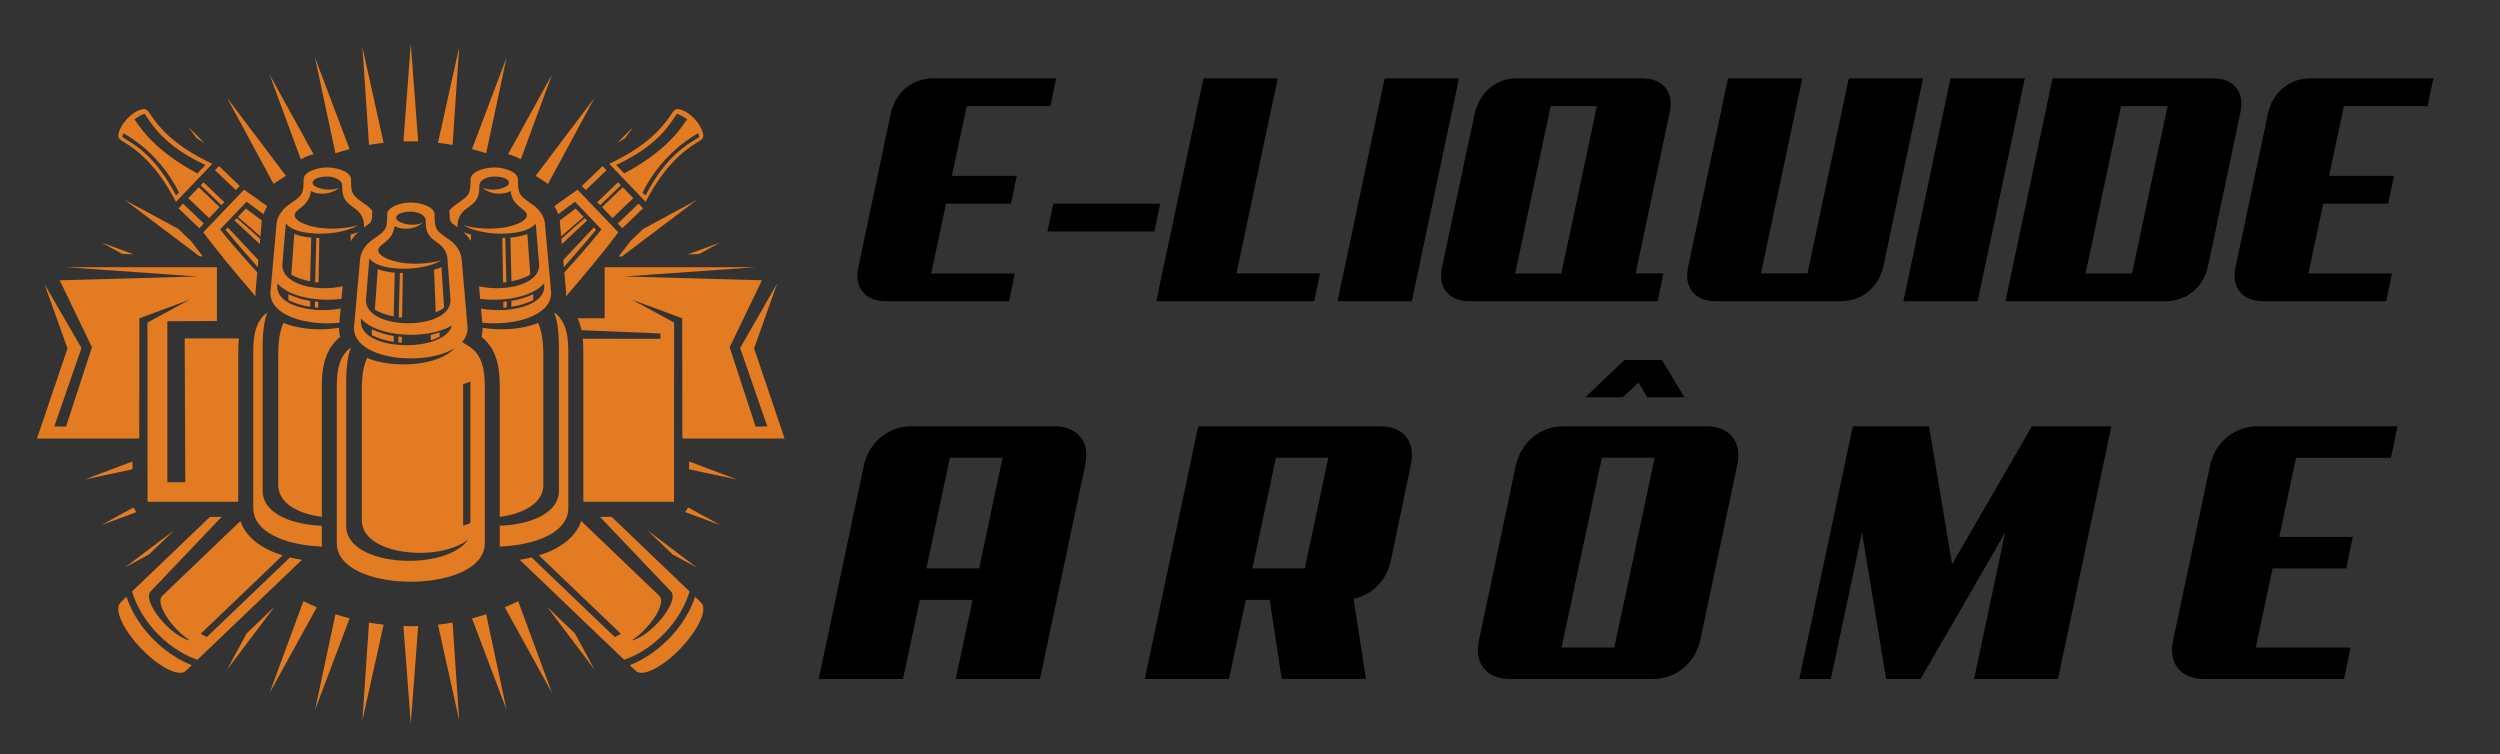 <?xml version="1.0" encoding="utf-8"?>
<!-- Generator: Adobe Illustrator 16.0.0, SVG Export Plug-In . SVG Version: 6.00 Build 0)  -->
<!DOCTYPE svg PUBLIC "-//W3C//DTD SVG 1.1//EN" "http://www.w3.org/Graphics/SVG/1.1/DTD/svg11.dtd">
<svg version="1.1" id="Calque_1" xmlns="http://www.w3.org/2000/svg" xmlns:xlink="http://www.w3.org/1999/xlink" x="0px" y="0px"
	 width="248.667px" height="75px" viewBox="0 0 248.667 75" enable-background="new 0 0 248.667 75" xml:space="preserve">
<rect x="0" y="0" width="248.667" height="75" fill="#333333" stroke="none"/>
<g>
	<path fill-rule="evenodd" clip-rule="evenodd" fill="#E27B22" d="M40.861,4.351l0.733,9.717c-0.244-0.007-0.488-0.012-0.734-0.012
		c-0.246,0-0.49,0.005-0.733,0.012L40.861,4.351L40.861,4.351z M43.564,14.208l2.109-9.513l-0.656,9.719
		C44.537,14.33,44.052,14.262,43.564,14.208L43.564,14.208z M46.948,14.832l3.44-9.111l-2.027,9.504
		c-0.017,0.002-0.033,0.006-0.048,0.007C47.865,15.086,47.409,14.951,46.948,14.832L46.948,14.832z M50.538,15.338l4.372-7.931
		l-3.111,8.444c-0.225-0.139-0.477-0.258-0.75-0.357C50.879,15.434,50.71,15.382,50.538,15.338L50.538,15.338z M53.275,17.495
		c0.419,0.253,0.83,0.519,1.233,0.795l4.636-8.571L53.275,17.495L53.275,17.495z M61.398,14.209l1.609-1.598l-0.847,1.143
		C61.908,13.913,61.654,14.064,61.398,14.209L61.398,14.209z M63.981,22.77l5.33-2.883l-7.454,5.625l-0.328,0.01
		c0.425-0.539,0.817-1.047,1.171-1.521c0.004-0.006,0.009-0.014,0.013-0.02L63.981,22.77L63.981,22.77z M68.417,25.303l1.129-0.036
		l2.077-1.146L68.417,25.303L68.417,25.303z M68.541,45.898l4.77,1.799l-4.769-1.017L68.541,45.898L68.541,45.898z M68.438,50.464
		l3.186,1.757l-3.483-1.286C68.267,50.799,68.369,50.639,68.438,50.464L68.438,50.464z M64.368,52.724l4.943,3.73l-2.41-1.304
		C66.057,54.343,65.213,53.533,64.368,52.724L64.368,52.724z M57.191,63.009l1.954,3.612l-4.736-6.275L57.191,63.009L57.191,63.009z
		 M51.542,59.793c-0.438,0.216-0.882,0.421-1.334,0.611l4.702,8.528L51.542,59.793L51.542,59.793z M48.356,61.095l2.033,9.524
		l-3.44-9.111C47.424,61.384,47.894,61.246,48.356,61.095L48.356,61.095z M45.017,61.927l0.656,9.72l-2.109-9.514
		C44.052,62.077,44.537,62.01,45.017,61.927L45.017,61.927z M41.594,62.272l-0.733,9.718l-0.734-9.718
		c0.243,0.007,0.488,0.012,0.733,0.012C41.106,62.284,41.35,62.28,41.594,62.272L41.594,62.272z M38.157,62.133l-2.109,9.514
		l0.656-9.72C37.184,62.01,37.668,62.077,38.157,62.133L38.157,62.133z M34.773,61.508l-3.44,9.111l2.033-9.524
		C33.828,61.246,34.297,61.385,34.773,61.508L34.773,61.508z M31.513,60.404c-0.452-0.19-0.896-0.396-1.333-0.611l-3.367,9.14
		L31.513,60.404L31.513,60.404z M27.313,60.346l-4.737,6.275l1.953-3.612L27.313,60.346L27.313,60.346z M14.818,55.15l-2.409,1.304
		l4.943-3.73C16.508,53.533,15.664,54.343,14.818,55.15L14.818,55.15z M13.583,50.935l-3.485,1.286l3.186-1.757
		C13.353,50.639,13.455,50.799,13.583,50.935L13.583,50.935z M13.18,46.681l-4.77,1.017l4.77-1.799V46.681L13.18,46.681z
		 M12.159,25.258l-2.062-1.137l3.175,1.17L12.159,25.258L12.159,25.258z M19.833,25.489l0.34,0.01
		c-0.418-0.53-0.806-1.032-1.154-1.499c-0.003-0.006-0.01-0.013-0.014-0.02L17.74,22.77l-5.33-2.883L19.833,25.489L19.833,25.489z
		 M19.562,13.754l-0.849-1.143l1.611,1.598C20.066,14.064,19.812,13.913,19.562,13.754L19.562,13.754z M27.212,18.29l-4.636-8.571
		l5.87,7.776C28.026,17.748,27.615,18.014,27.212,18.29L27.212,18.29z M29.923,15.852c0.225-0.139,0.477-0.258,0.75-0.357
		c0.168-0.061,0.338-0.112,0.51-0.156l-4.372-7.931L29.923,15.852L29.923,15.852z M33.36,15.225l-2.028-9.504l3.44,9.111
		c-0.461,0.119-0.917,0.254-1.365,0.399C33.392,15.229,33.376,15.227,33.36,15.225L33.36,15.225z M36.703,14.414l-0.656-9.719
		l2.109,9.513C37.668,14.263,37.184,14.33,36.703,14.414z"/>
	<path fill-rule="evenodd" clip-rule="evenodd" fill="#E27B22" d="M55.144,20.51c0.828-0.609,1.605-1.161,2.306-1.639
		c1.251,1.309,2.802,2.928,4.054,4.236c-1.318,1.768-3.16,4.008-5.211,6.373c0.013-0.116,0.018-0.234,0.018-0.354
		c0-0.057-0.003-0.11-0.009-0.164l-0.166-1.867c1.503-1.654,2.827-3.172,3.69-4.277c-0.825-0.863-1.807-1.889-2.633-2.752
		c-0.484,0.346-1.05,0.767-1.675,1.244c-0.083-0.244-0.189-0.479-0.316-0.702C55.183,20.575,55.164,20.542,55.144,20.51
		L55.144,20.51z M56.089,26.572c1.285-1.448,2.417-2.763,3.196-3.711l-0.226-0.235c-0.879,0.938-1.921,2.055-3.033,3.241
		L56.089,26.572L56.089,26.572z M55.675,21.932c0.024,0.162,0.04,0.325,0.044,0.49l0.097,1.094c0.804-0.709,1.563-1.365,2.242-1.936
		l-0.802-0.838C56.802,21.074,56.266,21.478,55.675,21.932L55.675,21.932z M55.839,23.764l0.045,0.523
		c0.903-0.86,1.757-1.662,2.515-2.352l-0.227-0.236C57.554,22.215,56.747,22.934,55.839,23.764L55.839,23.764z M30.036,55.678
		l-10.397,9.948c-0.558-0.19-1.121-0.45-1.675-0.776c-0.824-0.485-1.624-1.114-2.354-1.877v-0.001
		c-0.777-0.813-1.398-1.695-1.854-2.592c-0.262-0.517-0.47-1.037-0.621-1.551l7.753-7.42h1.158l-6.963,7.314
		c-0.08,0.076-0.148,0.14-0.198,0.24c-0.276,0.569,0.29,1.824,1.462,3.048c0.907,0.948,1.89,1.579,2.557,1.698
		c-0.444-0.287-0.917-0.679-1.37-1.152c-1.167-1.22-1.793-2.556-1.505-3.134c0.051-0.104,0.122-0.169,0.205-0.248l7.675-7.346
		c0.561,1.649,2.165,2.78,4.202,3.413l-8.149,7.801l0.606,0.324l8.278-7.924c0.093,0.023,0.189,0.046,0.285,0.066
		C29.423,55.575,29.727,55.631,30.036,55.678L30.036,55.678z M18.216,66.878c0.19-0.062,0.303-0.18,0.439-0.31l0.428-0.409
		c-0.494-0.189-0.987-0.43-1.473-0.715c-0.873-0.516-1.723-1.183-2.5-1.995l0,0.002c-0.824-0.862-1.483-1.801-1.97-2.755
		c-0.225-0.443-0.413-0.89-0.562-1.335l-0.46,0.439c-0.109,0.105-0.203,0.191-0.27,0.333c-0.375,0.787,0.529,2.641,2.172,4.359
		C15.622,66.168,17.385,67.146,18.216,66.878z"/>
	<path fill-rule="evenodd" clip-rule="evenodd" fill="#E27B22" d="M69.955,13.455c-0.119-1.082-1.434-2.457-2.49-2.604
		c-0.369-0.052-0.574,0.338-0.745,0.594c-0.228,0.342-0.471,0.662-0.724,0.966c-1.517,1.81-3.465,2.968-5.399,3.884l1.764,1.842
		l0.091,0.098l1.764,1.842c0.987-1.867,2.209-3.736,4.042-5.165c0.337-0.263,0.694-0.511,1.075-0.741
		C69.594,14.012,69.996,13.822,69.955,13.455L69.955,13.455z M69.428,13.248c0.042,0.063,0.124,0.284,0.121,0.383
		c-0.539,0.336-1.092,0.674-1.596,1.062c-1.708,1.308-2.836,3.03-3.748,4.753l-0.288-0.287c0.745-1.539,1.849-3.002,3.23-4.256
		C67.827,14.287,68.632,13.725,69.428,13.248L69.428,13.248z M68.346,11.872c-0.52,0.763-1.035,1.444-1.691,2.099
		c-1.375,1.369-2.951,2.411-4.567,3.276l-0.8-0.835c1.76-0.834,3.532-1.888,4.914-3.535c0.409-0.486,0.769-1.023,1.129-1.548
		C67.57,11.33,68.184,11.754,68.346,11.872z"/>
	<path fill-rule="evenodd" clip-rule="evenodd" fill="#E27B22" d="M59.938,16.521l0.394,0.41l-2.069,1.979L57.87,18.5L59.938,16.521
		L59.938,16.521z M61.478,18.13l-2.068,1.979l0.287,0.299l2.069-1.979L61.478,18.13L61.478,18.13z M61.949,18.623l-2.067,1.978
		l1.044,1.091l2.066-1.979L61.949,18.623L61.949,18.623z M63.513,20.256l0.449,0.469l-2.068,1.979l-0.449-0.47L63.513,20.256z"/>
	<path fill-rule="evenodd" clip-rule="evenodd" fill="#E27B22" d="M26.577,20.51c-0.828-0.609-1.604-1.161-2.307-1.639
		c-1.251,1.309-2.802,2.928-4.053,4.236c1.32,1.768,3.16,4.008,5.209,6.373c-0.011-0.116-0.016-0.234-0.016-0.354
		c0-0.056,0.003-0.109,0.01-0.164l0.166-1.867c-1.504-1.654-2.826-3.172-3.691-4.277c0.826-0.863,1.808-1.889,2.633-2.752
		c0.484,0.346,1.05,0.767,1.674,1.244c0.083-0.244,0.19-0.479,0.317-0.702C26.538,20.575,26.557,20.542,26.577,20.51L26.577,20.51z
		 M25.632,26.572c-1.286-1.448-2.417-2.763-3.197-3.711l0.226-0.235c0.88,0.938,1.922,2.055,3.034,3.241L25.632,26.572
		L25.632,26.572z M26.048,21.932c-0.026,0.161-0.041,0.324-0.044,0.489l-0.099,1.095c-0.801-0.709-1.561-1.365-2.241-1.936
		l0.801-0.838C24.919,21.076,25.455,21.478,26.048,21.932L26.048,21.932z M25.882,23.764l-0.045,0.523
		c-0.903-0.86-1.756-1.662-2.515-2.352l0.227-0.236C24.167,22.215,24.974,22.934,25.882,23.764L25.882,23.764z M51.686,55.678
		l10.396,9.948c0.559-0.19,1.123-0.45,1.676-0.776c0.825-0.485,1.625-1.114,2.354-1.877l0-0.001
		c0.777-0.813,1.398-1.695,1.854-2.592c0.264-0.517,0.471-1.037,0.622-1.551l-7.752-7.42h-1.16l6.963,7.314
		c0.081,0.076,0.147,0.14,0.197,0.24c0.277,0.569-0.289,1.824-1.461,3.048c-0.907,0.948-1.891,1.579-2.557,1.698
		c0.443-0.287,0.917-0.679,1.37-1.152c1.167-1.22,1.793-2.556,1.504-3.134c-0.053-0.104-0.122-0.169-0.205-0.248l-7.675-7.346
		c-0.561,1.649-2.165,2.78-4.204,3.413l8.151,7.801l-0.606,0.324l-8.277-7.924c-0.094,0.023-0.189,0.046-0.286,0.066
		C52.297,55.575,51.995,55.631,51.686,55.678L51.686,55.678z M63.504,66.878c-0.189-0.062-0.301-0.18-0.438-0.31l-0.427-0.409
		c0.494-0.189,0.986-0.43,1.471-0.715c0.874-0.516,1.725-1.183,2.501-1.995l0.001,0.002c0.823-0.862,1.483-1.801,1.97-2.755
		c0.225-0.443,0.413-0.89,0.562-1.335l0.46,0.439c0.109,0.105,0.204,0.191,0.271,0.333c0.376,0.787-0.53,2.641-2.172,4.359
		C66.099,66.168,64.335,67.146,63.504,66.878z"/>
	<path fill-rule="evenodd" clip-rule="evenodd" fill="#E27B22" d="M11.766,13.455c0.119-1.082,1.435-2.457,2.491-2.604
		c0.368-0.052,0.573,0.338,0.745,0.594c0.228,0.342,0.469,0.662,0.724,0.966c1.517,1.81,3.463,2.968,5.398,3.884l-1.763,1.842
		l-0.092,0.098l-1.764,1.842c-0.987-1.867-2.209-3.736-4.043-5.165c-0.336-0.263-0.694-0.511-1.074-0.741
		C12.127,14.012,11.725,13.822,11.766,13.455L11.766,13.455z M12.293,13.248c-0.041,0.063-0.125,0.284-0.121,0.383
		c0.54,0.336,1.092,0.674,1.596,1.062c1.707,1.308,2.837,3.03,3.747,4.753l0.289-0.287c-0.745-1.539-1.849-3.002-3.23-4.256
		C13.895,14.287,13.088,13.725,12.293,13.248L12.293,13.248z M13.375,11.872c0.52,0.763,1.035,1.445,1.691,2.099
		c1.375,1.369,2.951,2.411,4.567,3.276l0.8-0.835c-1.762-0.834-3.532-1.888-4.914-3.535c-0.409-0.486-0.771-1.023-1.13-1.548
		C14.151,11.33,13.538,11.754,13.375,11.872z"/>
	<path fill-rule="evenodd" clip-rule="evenodd" fill="#E27B22" d="M21.783,16.521l-0.393,0.41l2.069,1.979l0.392-0.41L21.783,16.521
		L21.783,16.521z M20.243,18.13l2.068,1.979l-0.288,0.299l-2.068-1.979L20.243,18.13L20.243,18.13z M19.772,18.623l2.067,1.979
		l-1.043,1.09l-2.068-1.979L19.772,18.623L19.772,18.623z M18.208,20.256l-0.449,0.469l2.068,1.979l0.449-0.47L18.208,20.256z"/>
	<path fill-rule="evenodd" clip-rule="evenodd" fill="#E27B22" d="M6.558,26.578h15.018v2.497v2.856l-4.929,0.021v16.009h1.782
		l-0.057-14.304l5.39,0.004c-0.059,0.593-0.059,1.158-0.059,1.645v0.102h-0.007v14.507h-9.021c0-5.943-0.009-11.878-0.009-17.83
		l4.19-2.274l-4.989,1.849l-0.015,11.962H3.679l3.034-8.967l-2.296-6.409l3.686,6.371l-2.698,7.791l1.159,0.029l2.582-7.896
		l-3.209-6.662L19.622,27.5L6.558,26.578L6.558,26.578z M57.964,33.693l7.722,0.007v-0.532l-7.85-0.322
		c-0.084-0.398-0.205-0.799-0.381-1.188h2.69v-5.08h15.018L62.1,27.5l13.687,0.379l-3.21,6.662l2.582,7.896l1.159-0.029
		l-2.698-7.791l3.685-6.429l-2.296,6.467l3.033,8.967h-10.17l-0.017-11.962l-4.989-1.849l4.19,2.274
		c0,5.952-0.011,11.887-0.011,17.83h-9.02V35.408H58.02v-0.102C58.02,34.828,58.02,34.273,57.964,33.693z"/>
	<path fill-rule="evenodd" clip-rule="evenodd" fill="#E27B22" d="M30.854,30.513c-0.724-0.105-1.475-0.316-2.173-0.665V29.26
		c0.629,0.297,1.393,0.543,2.173,0.673V30.513L30.854,30.513z M35.606,23.104l-0.002-0.022c-0.18,0.088-0.456,0.184-0.74,0.255
		l0.026,0.655C35.087,23.67,35.329,23.371,35.606,23.104L35.606,23.104z M31.686,28.094L31.686,28.094
		c-0.106,0.01-0.246,0.003-0.335-0.021l0.113-4.419c0.097,0.005,0.196,0.01,0.297,0.013L31.686,28.094L31.686,28.094z M30.85,27.988
		L30.85,27.988c-0.646-0.135-1.502-0.408-1.874-0.684l0.29-4.025c0.396,0.152,1.153,0.321,1.691,0.356L30.85,27.988L30.85,27.988z
		 M33.725,18.672c-0.582,0.236-1.285,0.248-1.896,0.061c-0.38-0.117-0.723-0.291-0.732-0.534c-0.006-0.166,0.136-0.401,0.565-0.523
		c0.634-0.181,1.479-0.185,2.042,0.218c0.212,0.15,0.332,0.344,0.332,0.528c0,1.198,0.208,1.585,1.235,2.288
		c0.544,0.373,0.925,0.977,0.926,1.588l0.023,0.309l0.126-0.088c0.59-0.412,0.669-0.469,0.669-1.207c0-0.117,0.011-0.232,0.03-0.344
		c-0.179-0.221-0.39-0.418-0.624-0.582c-1.334-0.936-1.51-0.972-1.51-2.564c0-0.406-0.442-0.764-1.111-0.972
		c-0.855-0.267-1.781-0.259-2.627,0.048l0,0c-0.591,0.212-0.972,0.547-0.972,0.924c0,1.593-0.175,1.629-1.51,2.564
		c-0.708,0.496-1.202,1.298-1.204,2.109l-0.592,6.633c-0.006,2.313,3.693,3.303,6.861,2.97l0.126-1.413
		c-2.679,0.52-6.31-0.213-6.304-2.194l0.019-0.298l0,0c1.165,1.335,3.961,1.844,6.372,1.528l0.112-1.249
		c-2.488,0.576-5.998-0.123-5.995-2.101l0.304-3.694c0-0.146,0.023-0.293,0.063-0.438c0.299,0.396,0.932,0.718,1.85,0.873
		c0.575,0.098,1.265,0.148,1.961,0.121c1.382-0.055,2.575-0.381,3.326-0.821c-1.725,0.464-3.882,0.479-5.427-0.187
		c-0.667-0.287-0.843-0.591-0.85-0.818c-0.011-0.267,0.236-0.453,0.617-0.751c0.625-0.489,0.887-0.916,1.01-1.659
		c0.119,0.075,0.26,0.137,0.423,0.178c0.259,0.064,0.569,0.101,0.882,0.082C32.87,19.219,33.387,18.971,33.725,18.672L33.725,18.672
		L33.725,18.672z M33.719,32.601l0,0.017c-0.001,0.31,0.037,0.605,0.11,0.889c-0.307,0.261-0.588,0.551-0.812,0.868
		c-1.01,1.429-1.009,3.179-1.008,4.424v0.102v12.509c-2.129-0.277-3.979-1.177-4.286-2.697c-0.037-0.18-0.046-0.32-0.046-0.496
		V35.478c0-0.831,0.02-2.314,0.521-3.36C29.729,32.756,31.876,32.917,33.719,32.601L33.719,32.601z M32.01,52.288v1.706h-0.005
		c0,0.102,0.004,0.217,0.018,0.368c-3.229-0.107-6.32-1.198-6.774-3.274c-0.045-0.211-0.059-0.376-0.059-0.584V35.408
		c0-1.294-0.04-3.322,1.409-4.336c-0.502,1.25-0.474,3.035-0.474,3.93v13.8c0,0.188,0.012,0.337,0.05,0.527
		C26.567,51.22,29.238,52.205,32.01,52.288L32.01,52.288z M31.653,30.596L31.653,30.596c-0.121,0.003-0.231-0.005-0.331-0.024
		l-0.003-0.579c0.122,0.01,0.201,0.016,0.336,0.024L31.653,30.596z"/>
	<path fill-rule="evenodd" clip-rule="evenodd" fill="#E27B22" d="M50.868,30.513c0.724-0.105,1.475-0.316,2.172-0.665V29.26
		c-0.629,0.297-1.392,0.543-2.172,0.673V30.513L50.868,30.513z M46.117,23.091v-0.009c0.181,0.088,0.455,0.184,0.74,0.255
		l-0.025,0.632C46.634,23.65,46.392,23.354,46.117,23.091L46.117,23.091z M50.036,28.094L50.036,28.094
		c0.105,0.01,0.246,0.003,0.335-0.021l-0.113-4.419c-0.099,0.005-0.197,0.01-0.297,0.013L50.036,28.094L50.036,28.094z
		 M50.873,27.988L50.873,27.988c0.645-0.135,1.501-0.408,1.872-0.684l-0.29-4.025c-0.395,0.152-1.153,0.321-1.69,0.356
		L50.873,27.988L50.873,27.988z M47.996,18.672c0.582,0.236,1.285,0.248,1.896,0.061c0.38-0.117,0.724-0.291,0.732-0.534
		c0.006-0.166-0.135-0.401-0.565-0.523c-0.635-0.181-1.479-0.185-2.043,0.218c-0.211,0.15-0.332,0.344-0.332,0.528
		c0,1.198-0.208,1.585-1.234,2.288c-0.545,0.373-0.926,0.977-0.927,1.588L45.5,22.595l-0.112-0.077
		c-0.59-0.412-0.671-0.469-0.671-1.207c0-0.123-0.011-0.243-0.03-0.359c0.173-0.214,0.38-0.406,0.61-0.566
		c1.333-0.936,1.51-0.972,1.51-2.564c0-0.406,0.441-0.764,1.111-0.972c0.855-0.267,1.781-0.259,2.627,0.048l0,0
		c0.59,0.212,0.972,0.547,0.972,0.924c0,1.593,0.175,1.629,1.51,2.564c0.708,0.496,1.201,1.298,1.203,2.109l0.591,6.633
		c0.006,2.311-3.687,3.301-6.854,2.971l-0.122-1.412c2.677,0.515,6.299-0.217,6.293-2.196l-0.018-0.298l0,0
		c-1.163,1.332-3.952,1.842-6.36,1.529l-0.109-1.246c2.486,0.569,5.983-0.132,5.979-2.104l-0.304-3.694
		c0-0.146-0.021-0.293-0.062-0.438c-0.298,0.396-0.931,0.718-1.85,0.873c-0.576,0.098-1.265,0.148-1.961,0.121
		c-1.381-0.055-2.574-0.381-3.327-0.821c1.726,0.464,3.883,0.479,5.428-0.187c0.667-0.287,0.842-0.591,0.85-0.818
		c0.01-0.267-0.237-0.453-0.617-0.751c-0.624-0.489-0.888-0.916-1.01-1.659c-0.12,0.075-0.261,0.137-0.423,0.178
		c-0.259,0.064-0.569,0.101-0.881,0.082C48.852,19.219,48.333,18.971,47.996,18.672L47.996,18.672L47.996,18.672z M48.008,32.603
		c0.001,0.06-0.002,0.118-0.01,0.177c-0.01,0.253-0.046,0.494-0.104,0.727c1.821,1.447,1.818,3.744,1.817,5.291v0.103v12.509
		c2.13-0.277,3.978-1.177,4.287-2.697c0.035-0.18,0.046-0.32,0.046-0.496V35.478c0-0.831-0.02-2.314-0.521-3.36
		C51.994,32.756,49.848,32.917,48.008,32.603L48.008,32.603z M49.711,52.288v1.706h0.005c0,0.102-0.005,0.217-0.018,0.368
		c3.229-0.107,6.319-1.198,6.773-3.274c0.045-0.211,0.059-0.376,0.059-0.584V35.408c0-1.294,0.04-3.322-1.409-4.336
		c0.502,1.25,0.473,3.035,0.473,3.93v13.8c0,0.188-0.01,0.337-0.05,0.527C55.155,51.22,52.482,52.205,49.711,52.288L49.711,52.288z
		 M50.067,30.596L50.067,30.596c0.122,0.003,0.231-0.005,0.332-0.024l0.001-0.579c-0.122,0.01-0.2,0.016-0.335,0.024L50.067,30.596z
		"/>
	<path fill-rule="evenodd" clip-rule="evenodd" fill="#E27B22" d="M39.162,34.002c-0.724-0.104-1.474-0.315-2.173-0.664v-0.587
		c0.63,0.296,1.393,0.542,2.173,0.673V34.002L39.162,34.002z M43.34,31.066L43.34,31.066c0.338-0.139,0.654-0.305,0.833-0.473
		l-0.26-4.021c-0.18,0.088-0.455,0.183-0.738,0.256L43.34,31.066L43.34,31.066z M39.995,31.584L39.995,31.584
		c-0.105,0.011-0.246,0.003-0.335-0.021l0.113-4.418c0.097,0.006,0.196,0.01,0.296,0.012L39.995,31.584L39.995,31.584z
		 M39.158,31.479L39.158,31.479c-0.644-0.136-1.502-0.408-1.874-0.685l0.292-4.024c0.395,0.151,1.153,0.321,1.69,0.355
		L39.158,31.479L39.158,31.479z M42.034,22.163L42.034,22.163c-0.337,0.298-0.855,0.546-1.478,0.583
		c-0.314,0.019-0.623-0.017-0.882-0.082c-0.162-0.042-0.303-0.102-0.424-0.178c-0.12,0.744-0.385,1.171-1.009,1.658
		c-0.38,0.3-0.626,0.486-0.618,0.752c0.01,0.229,0.184,0.531,0.85,0.818c1.548,0.666,3.704,0.651,5.43,0.187
		c-0.752,0.441-1.945,0.768-3.328,0.821c-0.696,0.027-1.385-0.023-1.961-0.12c-0.917-0.155-1.551-0.479-1.85-0.874
		c-0.041,0.145-0.063,0.291-0.063,0.438l-0.302,3.695c-0.007,3.061,8.419,3.061,8.413,0l-0.303-4.074
		c-0.001-0.611-0.381-1.215-0.927-1.588c-1.028-0.703-1.236-1.089-1.236-2.287c0-0.186-0.12-0.379-0.333-0.529
		c-0.563-0.401-1.407-0.398-2.042-0.218c-0.429,0.121-0.571,0.357-0.565,0.524c0.01,0.242,0.354,0.417,0.733,0.533
		C40.75,22.41,41.454,22.398,42.034,22.163L42.034,22.163z M39.485,20.387L39.485,20.387c-0.59,0.213-0.972,0.547-0.972,0.924
		c0,1.594-0.175,1.629-1.509,2.564c-0.708,0.496-1.203,1.299-1.205,2.111l-0.592,6.631c-0.006,3.192,7.047,3.865,10.014,2.017
		c-1.569,1.755-6.063,2.079-8.714,0.974c-0.502,1.047-0.52,2.529-0.52,3.361v12.736c0,0.177,0.009,0.317,0.046,0.496
		c0.636,3.146,7.863,3.63,10.534,1.455c-2.056,3.095-11.328,2.815-12.082-0.837c-0.039-0.189-0.049-0.339-0.049-0.526V38.492
		c0-0.895-0.03-2.679,0.473-3.93c-1.451,1.014-1.409,3.043-1.409,4.337v15.095c0,0.208,0.012,0.373,0.057,0.583
		c0.959,4.381,13.647,4.381,14.607,0c0.045-0.21,0.057-0.375,0.057-0.583V38.899c0-1.295,0.042-3.326-1.412-4.34
		c-0.258-0.179-0.55-0.35-0.843-0.543c0.347-0.395,0.549-0.86,0.547-1.399l-0.576-6.631c-0.002-0.813-0.498-1.615-1.205-2.111
		c-1.334-0.936-1.509-0.971-1.509-2.564c0-0.406-0.442-0.762-1.112-0.971C41.256,20.072,40.331,20.082,39.485,20.387L39.485,20.387z
		 M35.909,31.683L35.909,31.683l-0.019,0.297c-0.007,3.001,8.32,3.136,9.061,0.403C42.489,33.808,37.561,33.574,35.909,31.683
		L35.909,31.683z M46.067,38.21L46.067,38.21l0.72-0.263v14.082l-0.72,0.264V38.21L46.067,38.21z M39.963,34.086L39.963,34.086
		c-0.121,0.004-0.231-0.004-0.332-0.024l-0.003-0.579c0.123,0.01,0.202,0.015,0.335,0.024L39.963,34.086L39.963,34.086z
		 M42.842,33.851L42.842,33.851v-0.55c0.264-0.051,0.611-0.145,0.886-0.236l-0.003,0.437C43.478,33.623,43.138,33.77,42.842,33.851z
		"/>
</g>
<path fill-rule="evenodd" clip-rule="evenodd" fill="#FFFFFF" d="M-44.346-102.481c2.248-6.084-3.275-8.153-5.592-4.138
	c0.036,0.016,0.07,0.032,0.104,0.048c0.335,0.165,0.576,0.324,0.754,0.488c0.529-1.236,1.522-1.881,3.093-1.323l0,0
	c-0.958,0.313-1.875,1.41-2.494,2.877l1.275,8.02c0.582,0.169,1.057,0.626,1.233,1.23c0.532,0.244,0.937,0.741,1.035,1.363
	l0.193,1.214c0.987-0.156,1.913,0.518,2.07,1.505l3.097,19.462l13.844-2.203c0.988-0.157,1.916,0.517,2.072,1.504l1.922,12.074
	c1.123-0.927,2.859-1.469,5.173-1.145c-2.43,0.121-4.089,0.929-5.034,2.015l0.287,1.806c0.882-2.431,3.62-3.226,6.267-3.337
	c4.502-0.19,6.777-4.033,1.346-5.855c-5.432-1.822-9.199-4.409-1.185-6.704s5.953-5.953,0.138-6.087
	c-4.68-0.108-5.063-0.389-3.948-1.897l-0.011,0c0.269-0.361,0.619-0.79,1.017-1.303c2.082-2.69,1.397-6.701-4.296-3.621
	c-5.673,3.069-10.26,3.068-4.554-2.794c1.187-1.219,2.051-2.357,2.64-3.379l0.006,0.004c2.735-4.708-0.388-6.946-5.089-3.064
	l0.007,0.004c-0.906,0.745-1.872,1.716-2.866,2.944c-2.996,3.698-3.21,0.42-1.711-2.996c0.25-0.569,0.438-1.088,0.572-1.561
	l0.013,0.004c0.967-3.341-0.713-4.369-2.19-4.078c-1.085,0.214-1.868,1.168-2.564,2.266l-0.015,0.023l-0.063,0.099
	c-0.154,0.248-0.305,0.502-0.454,0.756c-0.876,1.488-2.899,2.341-4.508,2.036c-0.28-0.088-1.13-0.333-1.683-1.085
	C-45.132-98.284-45.284-99.946-44.346-102.481L-44.346-102.481z M-58.492-100.807c-3.802-4.77-9.64-5.168-7.67,3.203
	c0.769,3.261,1.768,5.176,1.845,7.194c0.076,2.025-0.383,3.902-2.773,2.915c-0.834-0.345-1.848-1.105-3.027-2.38
	c-7.253-7.841-13.259-2.153-7.743,3.276c1.841,1.813,4.578,3.336,4.499,5.133c-0.076,1.71-2.284,3.474-6.428,1.298
	c-8.494-4.463-10.103,4.705-1.414,6.962c4.131,1.073,2.613,1.671,1.091,2.617c-2.332,1.449-2.169,3.277,0.837,3.967
	c0.783,0.18,1.634,0.317,2.351,0.637c2.223,0.99-0.478,2.358-1.852,2.692c-7.479,1.818-8.355,5.879-2.288,6.768
	c6.066,0.889,7.947,4.719-0.652,6.723c-8.6,2.004-2.061,9.578,3.351,5.117c1.706-1.408,3.312-2.307,4.533-2.64l-0.053-0.822
	c-0.646,0.217-1.38,0.532-2.205,0.956l0,0c0.792-0.512,1.523-0.913,2.189-1.215l-0.227-3.581c-0.487,0.549-1.184,1.106-2.123,1.65
	c1.212-1.136,1.841-2.145,2.027-3.018c-0.029-0.326-0.021-0.653,0.022-0.974c-0.249-1.327-1.674-2.226-3.542-2.644l0,0
	c1.677-0.04,3.115,0.502,3.899,1.366c0.27-0.623,0.669-1.203,1.16-1.686c0.104-0.103,0.158-0.155,0.208-0.204
	c0.578-0.564,0.656-0.642,0.522-1.454c-0.121-0.731,0.078-1.418,0.536-2.024c0.315-0.419,0.765-0.794,1.307-1.098
	c0.625-0.35,1.306-0.59,2.013-0.72c0.705-0.13,1.429-0.146,2.138-0.048c0.656,0.091,1.25,0.291,1.724,0.584
	c0.694,0.43,1.15,1.044,1.28,1.826c0.132,0.797,0.232,0.845,0.966,1.194c0.327,0.156,0.229,0.109,0,0l-0.002,0.005l0.256,0.123
	c0.706,0.339,1.338,0.834,1.82,1.427c0.489,0.601,0.835,1.31,0.97,2.075l1.773,6.918c0.013,0.05,0.022,0.1,0.031,0.15l0.004-0.001
	c0.04,0.238,0.066,0.44,0.079,0.62c2.284,1.393,2.608,3.372,3.027,5.938c0.02,0.117,0.039,0.234,0.059,0.354l0.233,1.406
	c0.025-0.021,0.051-0.042,0.076-0.063c0.308-0.248,0.648-0.482,1.007-0.687l-1.449-9.107c-0.957,0.109-1.84-0.554-1.993-1.515
	l-0.637-4.009c-0.153-0.96,0.48-1.864,1.424-2.057l-4.894-30.751c-0.156-0.987,0.516-1.914,1.502-2.072l-0.193-1.215
	c-0.099-0.622,0.131-1.219,0.562-1.616c-0.021-0.629,0.29-1.21,0.789-1.552L-58.492-100.807L-58.492-100.807z M-74.782-40.025
	c-2.797,4.372-1.159,7.115,1.15,6.995l-0.265-1.593c-1.12-0.355-1.626-1.717-0.589-3.554l-0.01-0.058
	c-0.045-0.272-0.01-0.04-0.067-0.368C-74.636-39.028-74.72-39.511-74.782-40.025L-74.782-40.025z M-19.64-47.164
	c8.563,5.18,12.991-4.991,3.299-6.12c-2.374-0.276-3.809-0.923-4.549-1.733L-19.64-47.164L-19.64-47.164z M-39.084-96.279
	L-39.084-96.279c-1.194,2.241-6.673,4.198-7.009-2.461C-45.042-93.831-40.827-94.661-39.084-96.279L-39.084-96.279z M-63.836-91.483
	L-63.836-91.483c3.355,6.264-0.458,8.207-5.59,3.664C-64.784-85.226-61.73-85.673-63.836-91.483L-63.836-91.483z M-20.943-93.861
	L-20.943-93.861L-20.943-93.861l0.021-0.023c0.169-0.188,0.358-0.367,0.565-0.532c1.254-0.999,2.868-0.848,3.617,0.093
	c0.663,0.832,0.605,1.818-0.284,2.726l-0.018,0.018l-0.007,0.007c-0.117,0.12-0.248,0.239-0.395,0.356
	c-1.254,0.998-3.291,1.217-4.039,0.277C-22.109-91.726-21.796-92.91-20.943-93.861L-20.943-93.861z M-19.314-94.122L-19.314-94.122
	c0.327-0.209,0.75-0.143,0.943,0.147c0.156,0.232,0.158,0.469-0.016,0.662c-0.037,0.037-0.08,0.072-0.131,0.104
	c-0.327,0.209-0.813,0.249-1.007-0.042c-0.157-0.234-0.118-0.544,0.076-0.764C-19.409-94.054-19.364-94.09-19.314-94.122
	L-19.314-94.122z M-32.873-90.504L-32.873-90.504c-1.186,1.357-4.001,1.504-2.038-3.437C-35.805-90.05-34.082-89.729-32.873-90.504
	L-32.873-90.504z M-18.969-82.535L-18.969-82.535c-1.595,1.78-1.948,3.643,1.128,3.643c-3.122,0.696-3.419-1.022-2.156-2.637h-0.009
	C-19.73-81.878-19.379-82.222-18.969-82.535L-18.969-82.535z M-24.843-83.781L-24.843-83.781c-3.859,2.448-8.744,0.248-4.309-4.525
	C-32.043-83.886-28.561-82.322-24.843-83.781L-24.843-83.781z M-33.673-99.929L-33.673-99.929c-1.289,0.108-2.29,0.821-3.197,1.703
	l0.011,0.001c-0.345,0.332-0.674,0.69-1.002,1.049c0.162-0.375,0.325-0.752,0.495-1.112l0.006,0.001
	c0.168-0.358,0.344-0.7,0.533-1.004v0l0.01-0.014l0.007-0.012C-36.08-100.461-35.148-101.04-33.673-99.929L-33.673-99.929z
	 M-10.937-76.532L-10.937-76.532c-0.516-1.305-3.485-2.03-5.369-2.387C-13.979-79.223-9.715-78.485-10.937-76.532L-10.937-76.532z
	 M-17.366-85.282L-17.366-85.282c-1.035-0.973-3.518-0.303-5.367,0.209C-20.798-86.398-18.248-88.003-17.366-85.282L-17.366-85.282z
	 M-23.874-95.799L-23.874-95.799c-0.757-0.154-1.941,0.328-3.243,1.064l0.015,0.008c-1.337,0.753-2.8,1.778-4.049,2.657
	C-28.648-94.726-25.339-98.07-23.874-95.799L-23.874-95.799z M-87.292-67.984L-87.292-67.984c1.872-0.165,3.805,1.042,4.089,2.488
	c0.284,1.446-1.583,2.568-3.454,2.732c-1.872,0.164-3.039-0.692-3.322-2.138C-90.262-66.348-89.163-67.82-87.292-67.984
	L-87.292-67.984z M-86.491-67.239L-86.491-67.239c0.563-0.038,1.159,0.254,1.331,0.653c0.173,0.399-0.332,0.701-0.895,0.739
	c-0.563,0.038-0.971-0.202-1.143-0.601C-87.37-66.846-87.054-67.201-86.491-67.239L-86.491-67.239z M-58.932-103.681
	c-0.142-0.174-0.264-0.36-0.358-0.553c-0.628-1.278,0.14-2.402,1.267-2.987c0.959-0.499,2.197-0.293,2.932,0.567
	c-0.285,0.066-0.558,0.139-0.812,0.217c-0.238-0.194-0.53-0.258-0.766-0.138c-0.231,0.118-0.356,0.313-0.349,0.566
	c-0.51,0.245-0.932,0.531-1.225,0.838C-58.805-104.583-58.943-104.137-58.932-103.681L-58.932-103.681z M-18.424-68.329
	L-18.424-68.329c-2.112,0.241-5.387-2.163-0.36-5.168C-22.004-70.542-20.234-68.673-18.424-68.329L-18.424-68.329z M-79.684-73.313
	L-79.684-73.313c2.303,0.036,3.85,1.615,0.938,2.862C-76.737-71.904-77.832-72.929-79.684-73.313L-79.684-73.313z M-77.341-66.498
	L-77.341-66.498c2.489,0.083,3.926,1.565,0.882,2.692C-74.568-65.173-75.598-66.137-77.341-66.498L-77.341-66.498z M-11.929-62.823
	L-11.929-62.823c-0.562-1.763-4.023-3.503-6.168-4.46C-15.456-67.053-10.411-64.911-11.929-62.823L-11.929-62.823z M-15.425-47.015
	L-15.425-47.015c2.637-1.066,2.189-3.601,0.007-4.675C-11.683-51.495-11.463-46.873-15.425-47.015L-15.425-47.015z M-82.401-44.357
	L-82.401-44.357c-4.081-0.943-2.194-4.985,3.445-4.95C-83.991-48.262-83.244-45.734-82.401-44.357L-82.401-44.357z M-82.585-57.903
	L-82.585-57.903c-3.471-2.105,2.075-3.819,4.891-4.469C-79.329-61.703-83.476-59.557-82.585-57.903L-82.585-57.903z M-80.524-69.715
	L-80.524-69.715c-0.308,1.374,1.284,2.183,2.324,2.344C-79.583-66.987-82.019-67.871-80.524-69.715L-80.524-69.715z M-85.109-80.457
	L-85.109-80.457c-0.569,2.467,2.379,5.081,4.304,6.072C-83.365-74.541-87.876-77.849-85.109-80.457L-85.109-80.457z M-76.279-92.812
	L-76.279-92.812c-3.199,1.894-0.117,5.442,2.268,7.753C-77.361-86.992-82.002-92.03-76.279-92.812L-76.279-92.812z M-62.753-102.868
	L-62.753-102.868c-1.719,1.589-2.045,5.629-1.018,9.103C-65.69-97.834-66.305-102.997-62.753-102.868L-62.753-102.868z
	 M-72.883-83.476L-72.883-83.476c3.302,3.019,0.552,7.971-5.81,4.922C-72.834-76.846-70.878-80.375-72.883-83.476z"/>
<path fill-rule="evenodd" clip-rule="evenodd" fill="#FFFFFF" d="M-69.91-39.401l2.43,14.66c0.034,0.203,0.072,0.363,0.147,0.561
	c0.804,2.109,4.175,2.648,7.311,2.086l3.104-10.843l-1.535-9.26l0,0l0.778-0.44l1.296,7.815l0.099-0.343
	c0.145-0.505,0.086-0.292,0.106-0.366c0.215-0.778,0.483-1.75,0.931-2.674l-0.599-3.61c-0.247-1.491-0.588-3.836-2.454-4.726
	c-0.399-0.19-0.847-0.333-1.326-0.438l-9.779,1.621c-0.414,0.471-0.629,1.001-0.723,1.619C-70.315-42.477-70.127-40.71-69.91-39.401
	L-69.91-39.401z M-69.245-56.175l4.485-0.744c-0.59-0.545-0.771-1.282-0.926-2.219c-0.053-0.32-0.334-0.542-0.917-0.614
	c-0.221-0.027-0.523-0.067-1.146,0.081c-0.752,0.179-1.299,0.489-1.201,1.075C-68.708-57.496-68.842-56.785-69.245-56.175
	L-69.245-56.175z M-63.648-56.237c0.484,0.316,0.845,0.789,0.933,1.313l0.781,2.956l-8.869,1.47l-0.178-2.508
	c-0.099-0.608,0.201-1.564,0.78-2.145L-63.648-56.237L-63.648-56.237z M-61.715-51.14l-9.027,1.497l0.111,1.574l9.319-1.545
	L-61.715-51.14L-61.715-51.14z M-63.567-55.752l-0.597,0.099l0.795,3.537l0.596-0.099L-63.567-55.752L-63.567-55.752z
	 M-67.965-54.998l0.378,3.582l0.313-0.052l-0.378-3.582L-67.965-54.998L-67.965-54.998z M-70.113-54.641l0.252,3.602l1.663-0.276
	l-0.318-3.591L-70.113-54.641L-70.113-54.641z M-62.411-50.758l-0.597,0.099l0.255,0.965l0.596-0.099L-62.411-50.758L-62.411-50.758
	z M-67.462-49.918l0.312-0.052l0.13,0.986l-0.313,0.052L-67.462-49.918L-67.462-49.918z M-69.719-49.551l1.663-0.276l0.07,0.996
	l-1.662,0.276L-69.719-49.551L-69.719-49.551z M-69.142-60.484c0.916-0.512,1.979-0.698,3.015-0.555
	c0.811,0.112,1.388,0.439,1.465,0.905c0.304,1.834,0.513,1.842,2.227,2.664c0.909,0.436,1.632,1.265,1.789,2.2l1.77,6.901
	l-12.901,2.139l-0.536-7.106c-0.152-0.936,0.264-1.953,0.982-2.66c1.357-1.331,1.553-1.406,1.249-3.24
	C-70.155-59.668-69.781-60.126-69.142-60.484L-69.142-60.484L-69.142-60.484z M-60.294-21.142l-0.699,2.441
	c-0.016,0.054-0.03,0.109-0.045,0.169c-3.821,0.561-7.747-0.082-8.688-2.44c-0.093-0.233-0.139-0.421-0.179-0.66l-2.88-17.374
	c-0.247-1.49-0.681-3.816,0.795-5.26c-0.34,1.536,0.034,3.584,0.205,4.613l2.634,15.883c0.035,0.216,0.076,0.385,0.157,0.596
	C-68.065-20.759-63.895-20.292-60.294-21.142z"/>
<path fill-rule="evenodd" clip-rule="evenodd" fill="#FFFFFF" d="M-55.171-68.295l-3.245-20.397l13.953-2.22l3.246,20.397
	L-55.171-68.295L-55.171-68.295z M-56.768-87.533l2.698,16.957l9.851-1.567l-2.697-16.957L-56.768-87.533z"/>
<path fill-rule="evenodd" clip-rule="evenodd" fill="#FFFFFF" d="M-57.109-91.98l1.215-0.193l0.337,2.118l-1.215,0.193
	L-57.109-91.98L-57.109-91.98z M-53.6-92.538l0.574-0.091l0.337,2.119l-0.574,0.091L-53.6-92.538L-53.6-92.538z M-52.658-92.688
	l4.013-0.639l0.337,2.119l-4.012,0.639L-52.658-92.688L-52.658-92.688z M-47.606-93.492l0.88-0.14l0.337,2.119l-0.88,0.14
	L-47.606-93.492L-47.606-93.492z M-56.526-93.367l1.332-0.212l0.132,0.83l-1.332,0.212L-56.526-93.367L-56.526-93.367z
	 M-52.9-93.944l0.132,0.83l0.574-0.091l-0.132-0.83L-52.9-93.944L-52.9-93.944z M-51.958-94.094l0.132,0.83l2.561-0.407l-0.133-0.83
	L-51.958-94.094L-51.958-94.094z M-48.36-94.667l0.648-0.103l0.132,0.83l-0.647,0.103L-48.36-94.667z"/>
<path fill-rule="evenodd" clip-rule="evenodd" fill="#FFFFFF" d="M-56.93-103.922c0.42-0.439,1.615-0.896,3.064-1.126
	c1.421-0.226,2.676-0.17,3.229,0.103c0.283,0.139,0.3,0.286,0.341,0.543l1.472,9.253l-6.763,1.076l-1.452-9.127
	C-57.084-103.489-57.164-103.678-56.93-103.922L-56.93-103.922z M-53.921-104.298c-0.811,0.136-1.545,0.373-2.248,0.657
	c0.456,2.863,0.911,5.726,1.367,8.588l2.293-0.365L-53.921-104.298L-53.921-104.298z M-51.013-104.462
	c-0.253-0.071-0.512-0.109-0.772-0.126l1.405,8.832l0.734-0.117L-51.013-104.462z"/>
<path fill-rule="evenodd" clip-rule="evenodd" fill="#FFFFFF" d="M-46.087-72.771l0.947-0.15l-2.438-15.324l-0.948,0.151
	L-46.087-72.771L-46.087-72.771z M-53.418-71.604l3.263-0.519l-2.438-15.323l-3.264,0.519L-53.418-71.604L-53.418-71.604z
	 M-49.262-72.266l-2.438-15.323l0.603-0.096l2.438,15.323L-49.262-72.266z"/>
<path fill-rule="evenodd" clip-rule="evenodd" fill="#FFFFFF" d="M-55.036-67.441l29.586-4.708l7.294,45.838l-19.925,3.17
	l0.465-1.624l16.635-2.647l-0.17-1.07l-16.136,2.568l1.011-3.529c0.477-1.663,0.41-1.442,0.267-0.949
	c0.625-2.21,0.981-4.003-0.362-6.054c0.062-0.157,0.121-0.338,0.183-0.552c0.021-0.064,0.037-0.129,0.05-0.197l1.376-7.064
	c0.189-0.728,0.176-1.493-0.003-2.226c-0.183-0.748-0.542-1.468-1.033-2.076c-0.062-0.076-0.121-0.149-0.178-0.218
	c-0.509-0.626-0.578-0.712-0.352-1.504c0.215-0.752,0.064-1.499-0.38-2.188c-0.308-0.476-0.759-0.914-1.307-1.274
	c-0.6-0.394-1.261-0.689-1.952-0.874c-0.686-0.183-1.402-0.256-2.124-0.208c-0.614,0.042-1.182,0.189-1.652,0.435
	c-0.678,0.354-1.155,0.891-1.359,1.602c-0.223,0.781-0.328,0.817-1.095,1.08c-0.417,0.143-0.271,0.093,0,0l0.002,0.005l-0.267,0.092
	c-0.364,0.126-0.715,0.291-1.042,0.489l-2.489-15.644l-4.813,0.766L-55.036-67.441L-55.036-67.441z M-51.337-44.199l0.476-1.188
	l-2.954-14.379L-51.337-44.199L-51.337-44.199z M-29.141-70.082l6.416,40.324l1.337-0.213l-6.416-40.324L-29.141-70.082
	L-29.141-70.082z M-18.034-25.539l-20.284,3.228l-0.52,1.816l21.073-3.353L-18.034-25.539z"/>
<rect x="-54.634" y="-55.98" transform="matrix(-0.988 0.157 -0.157 -0.988 -116.15 -98.746)" fill-rule="evenodd" clip-rule="evenodd" fill="#FFFFFF" width="0.901" height="4.058"/>
<path fill-rule="evenodd" clip-rule="evenodd" fill="#FFFFFF" d="M-51.633-34.259l-4.09,14.286c-0.058,0.198-0.091,0.358-0.107,0.57
	c-0.297,3.733,7.653,6.598,11.348,5.016c-3.3,2.81-13.61-0.48-13.281-4.819c0.017-0.225,0.053-0.396,0.112-0.606l4.433-15.478
	c0.287-1.003,0.827-3.014,1.792-4.256c-1.951,0.672-2.558,2.96-2.974,4.412l-4.847,16.93c-0.067,0.233-0.105,0.423-0.122,0.673
	c-0.332,5.22,13.9,9.294,16.381,4.69c0.119-0.22,0.187-0.402,0.253-0.635l4.848-16.93c0.416-1.453,1.114-3.718-0.191-5.321
	c-0.279-0.343-0.621-0.665-1.01-0.965l-9.529-2.729c-0.583,0.25-1.007,0.643-1.358,1.168
	C-50.686-37.195-51.269-35.528-51.633-34.259L-51.633-34.259z M-41.899-52.977c1.047-0.07,2.088,0.218,2.962,0.792
	c0.684,0.449,1.064,0.991,0.935,1.445c-0.512,1.788-0.326,1.884,0.869,3.362c0.635,0.784,0.932,1.842,0.673,2.754l-1.36,6.994
	l-12.571-3.6l2.562-6.649c0.263-0.91,1.075-1.651,2.028-1.98c1.797-0.621,2.006-0.604,2.518-2.392
	C-43.164-52.674-42.629-52.927-41.899-52.977L-41.899-52.977L-41.899-52.977z M-43.839-49.127l4.372,1.251
	c-0.3-0.745-0.147-1.489,0.114-2.401c0.089-0.312-0.069-0.633-0.565-0.949c-0.188-0.119-0.444-0.285-1.069-0.418
	c-0.756-0.161-1.383-0.115-1.547,0.457C-42.79-50.091-43.214-49.505-43.839-49.127L-43.839-49.127z M-38.756-46.784l-6.386-1.828
	c-0.771,0.276-1.453,1.011-1.624,1.603l-0.915,2.341l8.643,2.475l0.562-3.004C-38.332-45.709-38.455-46.291-38.756-46.784
	L-38.756-46.784z M-39.196-41.35l-8.798-2.519l-0.574,1.47l9.082,2.6L-39.196-41.35L-39.196-41.35z M-38.892-46.311l-0.581-0.167
	l-0.798,3.537l0.58,0.166L-38.892-46.311L-38.892-46.311z M-43.189-47.515l-1.193,3.397l0.305,0.087l1.193-3.397L-43.189-47.515
	L-43.189-47.515z M-45.281-48.114l-1.317,3.363l1.62,0.464l1.253-3.381L-45.281-48.114L-45.281-48.114z M-39.967-41.302l-0.58-0.166
	l-0.184,0.981l0.58,0.166L-39.967-41.302L-39.967-41.302z M-44.913-42.711l-0.305,0.946l0.304,0.087l0.306-0.946L-44.913-42.711
	L-44.913-42.711z M-47.162-43.354l-0.363,0.93l1.62,0.464l0.363-0.929L-47.162-43.354L-47.162-43.354z M-40.083-31.872
	L-40.083-31.872l0.893-0.063l-4.522,15.794l-0.893,0.063L-40.083-31.872z"/>
<g>
	<path d="M-100.537-224.877c0.024,1.427,0.936,2.015,1.991,2.015c0.755,0,1.211-0.132,1.607-0.3l0.18,0.756
		c-0.372,0.168-1.007,0.36-1.931,0.36c-1.787,0-2.854-1.175-2.854-2.927c0-1.751,1.032-3.13,2.723-3.13
		c1.895,0,2.399,1.667,2.399,2.734c0,0.216-0.024,0.384-0.036,0.492H-100.537z M-97.442-225.633
		c0.012-0.671-0.276-1.715-1.463-1.715c-1.067,0-1.535,0.983-1.619,1.715H-97.442z"/>
	<path d="M-92.33-225.8v0.779h-2.962v-0.779H-92.33z"/>
	<path d="M-91.093-230.682h1.056v8.515h-1.056V-230.682z"/>
	<path d="M-87.085-229.603c0.012,0.36-0.252,0.648-0.671,0.648c-0.372,0-0.636-0.288-0.636-0.648c0-0.372,0.276-0.66,0.66-0.66
		C-87.337-230.262-87.085-229.974-87.085-229.603z M-88.261-222.167v-5.805h1.056v5.805H-88.261z"/>
	<path d="M-81.495-223.066h-0.024c-0.312,0.576-0.959,1.031-1.895,1.031c-1.355,0-2.459-1.175-2.459-2.938
		c0-2.17,1.403-3.13,2.627-3.13c0.899,0,1.499,0.443,1.787,1.007h0.024l0.036-0.875h0.996c-0.024,0.492-0.036,0.995-0.036,1.595
		v6.584h-1.055V-223.066z M-81.495-225.621c0-0.144-0.012-0.312-0.048-0.444c-0.156-0.647-0.719-1.199-1.511-1.199
		c-1.092,0-1.751,0.923-1.751,2.231c0,1.151,0.552,2.159,1.715,2.159c0.684,0,1.271-0.42,1.511-1.151
		c0.048-0.144,0.084-0.348,0.084-0.504V-225.621z"/>
	<path d="M-73.84-223.75c0,0.6,0.012,1.127,0.048,1.583h-0.936l-0.06-0.947h-0.024c-0.276,0.467-0.887,1.079-1.919,1.079
		c-0.911,0-2.003-0.503-2.003-2.542v-3.394h1.056v3.214c0,1.103,0.336,1.847,1.295,1.847c0.708,0,1.199-0.492,1.391-0.959
		c0.06-0.156,0.096-0.348,0.096-0.54v-3.562h1.056V-223.75z"/>
	<path d="M-70.91-229.603c0.012,0.36-0.252,0.648-0.671,0.648c-0.372,0-0.636-0.288-0.636-0.648c0-0.372,0.276-0.66,0.66-0.66
		C-71.162-230.262-70.91-229.974-70.91-229.603z M-72.085-222.167v-5.805h1.056v5.805H-72.085z"/>
	<path d="M-64.264-230.682v7.016c0,0.516,0.012,1.103,0.048,1.499h-0.947l-0.048-1.007h-0.024c-0.324,0.647-1.032,1.139-1.979,1.139
		c-1.403,0-2.483-1.187-2.483-2.95c-0.012-1.931,1.188-3.118,2.603-3.118c0.888,0,1.487,0.419,1.751,0.887h0.024v-3.466H-64.264z
		 M-65.319-225.608c0-0.132-0.012-0.312-0.048-0.444c-0.156-0.672-0.731-1.224-1.523-1.224c-1.091,0-1.739,0.959-1.739,2.243
		c0,1.175,0.576,2.146,1.715,2.146c0.708,0,1.355-0.468,1.547-1.259c0.036-0.144,0.048-0.288,0.048-0.456V-225.608z"/>
	<path d="M-61.921-224.877c0.024,1.427,0.936,2.015,1.991,2.015c0.755,0,1.211-0.132,1.607-0.3l0.18,0.756
		c-0.372,0.168-1.007,0.36-1.931,0.36c-1.787,0-2.854-1.175-2.854-2.927c0-1.751,1.032-3.13,2.723-3.13
		c1.895,0,2.399,1.667,2.399,2.734c0,0.216-0.024,0.384-0.036,0.492H-61.921z M-58.827-225.633c0.012-0.671-0.276-1.715-1.463-1.715
		c-1.067,0-1.535,0.983-1.619,1.715H-58.827z"/>
	<path d="M-53.714-225.8v0.779h-2.962v-0.779H-53.714z"/>
	<path d="M-49.263-222.167l-0.084-0.731h-0.036c-0.324,0.456-0.947,0.863-1.775,0.863c-1.175,0-1.775-0.828-1.775-1.667
		c0-1.403,1.247-2.171,3.49-2.159v-0.12c0-0.479-0.132-1.343-1.319-1.343c-0.54,0-1.104,0.168-1.511,0.432l-0.24-0.695
		c0.48-0.312,1.175-0.516,1.907-0.516c1.775,0,2.207,1.211,2.207,2.375v2.171c0,0.503,0.024,0.995,0.096,1.391H-49.263z
		 M-49.419-225.129c-1.151-0.024-2.458,0.18-2.458,1.307c0,0.684,0.456,1.008,0.996,1.008c0.755,0,1.235-0.48,1.403-0.972
		c0.036-0.108,0.06-0.228,0.06-0.336V-225.129z"/>
	<path d="M-46.693-226.16c0-0.684-0.012-1.271-0.048-1.811h0.923l0.036,1.139h0.048c0.264-0.779,0.899-1.271,1.607-1.271
		c0.12,0,0.204,0.012,0.3,0.036v0.996c-0.108-0.024-0.216-0.036-0.36-0.036c-0.744,0-1.271,0.564-1.416,1.355
		c-0.024,0.144-0.048,0.312-0.048,0.492v3.094h-1.043V-226.16z"/>
	<path d="M-37.637-225.117c0,2.146-1.487,3.082-2.89,3.082c-1.571,0-2.783-1.151-2.783-2.986c0-1.943,1.271-3.082,2.878-3.082
		C-38.764-228.103-37.637-226.892-37.637-225.117z M-42.242-225.057c0,1.271,0.732,2.231,1.763,2.231
		c1.007,0,1.763-0.947,1.763-2.255c0-0.983-0.492-2.23-1.739-2.23C-41.702-227.312-42.242-226.16-42.242-225.057z"/>
	<path d="M-36.302-226.4c0-0.6-0.012-1.091-0.048-1.571h0.923l0.048,0.936h0.036c0.324-0.552,0.864-1.067,1.823-1.067
		c0.792,0,1.391,0.479,1.643,1.163h0.024c0.18-0.324,0.408-0.576,0.647-0.755c0.348-0.264,0.731-0.408,1.283-0.408
		c0.768,0,1.907,0.503,1.907,2.519v3.418h-1.032v-3.286c0-1.115-0.408-1.787-1.259-1.787c-0.6,0-1.067,0.444-1.247,0.959
		c-0.048,0.144-0.084,0.336-0.084,0.528v3.586h-1.031v-3.478c0-0.923-0.408-1.595-1.211-1.595c-0.66,0-1.14,0.528-1.308,1.056
		c-0.06,0.156-0.084,0.335-0.084,0.516v3.502h-1.031V-226.4z"/>
	<path d="M-25.706-224.877c0.024,1.427,0.936,2.015,1.991,2.015c0.755,0,1.211-0.132,1.607-0.3l0.18,0.756
		c-0.372,0.168-1.007,0.36-1.931,0.36c-1.787,0-2.854-1.175-2.854-2.927c0-1.751,1.032-3.13,2.723-3.13
		c1.895,0,2.399,1.667,2.399,2.734c0,0.216-0.024,0.384-0.036,0.492H-25.706z M-22.611-225.633c0.012-0.671-0.276-1.715-1.463-1.715
		c-1.067,0-1.535,0.983-1.619,1.715H-22.611z"/>
</g>
<g>
	<path d="M88.126,29.96c-1.05,0-1.826-0.315-2.329-0.948c-0.503-0.631-0.637-1.472-0.402-2.521l3.213-15.229
		c0.235-1.049,0.738-1.89,1.51-2.521c0.771-0.632,1.67-0.948,2.698-0.948h12.241l-0.579,2.763h-8.32l-1.479,6.939h6.458l-0.58,2.764
		h-6.457l-1.478,6.939h8.321l-0.578,2.763H88.126z"/>
	<path d="M114.823,23.021h-10.634l0.579-2.763h10.633L114.823,23.021z"/>
	<path d="M130.725,29.96h-15.709l4.689-22.168h7.389l-4.109,19.405h8.318L130.725,29.96z"/>
	<path d="M140.428,29.96h-7.389l4.689-22.168h7.389L140.428,29.96z"/>
	<path d="M146.176,29.96c-1.049,0-1.824-0.315-2.328-0.948c-0.504-0.631-0.637-1.472-0.4-2.521l3.244-15.229
		c0.236-1.027,0.734-1.863,1.494-2.506s1.654-0.964,2.682-0.964h12.465c1.051,0,1.826,0.316,2.33,0.948
		c0.502,0.632,0.637,1.473,0.402,2.521l-3.375,15.936h2.764l-0.578,2.763H146.176z M154.241,10.555l-3.531,16.643h4.592
		l3.535-16.643H154.241z"/>
	<path d="M187.331,26.49c-0.234,1.05-0.738,1.891-1.51,2.521c-0.77,0.633-1.67,0.948-2.699,0.948h-12.463
		c-1.051,0-1.828-0.315-2.33-0.948c-0.504-0.631-0.637-1.472-0.402-2.521l3.953-18.698h7.389l-4.113,19.405h4.627l4.111-19.405
		h7.391L187.331,26.49z"/>
	<path d="M196.711,29.96h-7.389l4.689-22.168h7.391L196.711,29.96z"/>
	<path d="M219.618,26.49c-0.236,1.05-0.738,1.891-1.51,2.521c-0.771,0.633-1.67,0.948-2.699,0.948h-15.934l4.689-22.168H220.1
		c1.049,0,1.824,0.316,2.33,0.948c0.502,0.632,0.637,1.473,0.4,2.521L219.618,26.49z M210.975,10.555l-3.531,16.643h4.625
		l3.533-16.643H210.975z"/>
	<path d="M225.112,29.96c-1.051,0-1.828-0.315-2.33-0.948c-0.502-0.631-0.637-1.472-0.402-2.521l3.213-15.229
		c0.236-1.049,0.74-1.89,1.512-2.521c0.77-0.632,1.67-0.948,2.697-0.948h12.24l-0.578,2.763h-8.32l-1.479,6.939h6.459l-0.58,2.764
		h-6.457l-1.479,6.939h8.32l-0.576,2.763H225.112z"/>
</g>
<g>
	<g>
		<path d="M103.443,67.539h-8.38l1.676-7.87h-5.246l-1.677,7.87h-8.38l4.481-21.205c0.268-1.19,0.838-2.144,1.712-2.86
			c0.875-0.717,1.896-1.075,3.062-1.075h14.136c1.191,0,2.072,0.358,2.643,1.075s0.723,1.67,0.455,2.86L103.443,67.539z
			 M94.479,45.532l-2.332,11.003h5.246l2.332-11.003H94.479z"/>
		<path d="M135.872,67.539h-8.381l-1.201-7.87h-2.369l-1.678,7.87h-8.379l5.32-25.141h18.07c1.189,0,2.066,0.358,2.625,1.075
			s0.703,1.67,0.436,2.86l-1.967,9.4c-0.219,1.02-0.66,1.864-1.33,2.531c-0.668,0.669-1.463,1.101-2.387,1.294L135.872,67.539z
			 M126.907,45.532l-2.332,11.003h5.211l2.332-11.003H126.907z"/>
		<path d="M169.135,63.604c-0.266,1.189-0.838,2.144-1.711,2.86c-0.875,0.716-1.896,1.074-3.063,1.074h-14.137
			c-1.191,0-2.07-0.358-2.643-1.074c-0.568-0.717-0.721-1.671-0.455-2.86l3.645-17.271c0.268-1.19,0.838-2.144,1.713-2.86
			c0.873-0.717,1.895-1.075,3.061-1.075h14.137c1.189,0,2.07,0.358,2.643,1.075c0.568,0.717,0.723,1.67,0.455,2.86L169.135,63.604z
			 M159.334,45.532l-4.008,18.874h5.248l4.008-18.874H159.334z"/>
		<path d="M204.698,67.539h-8.346l3.098-14.573l-8.416,14.573h-3.426l-2.404-14.573l-3.096,14.573h-3.135l5.32-25.141h7.578
			l2.295,13.735l7.943-13.735h7.906L204.698,67.539z"/>
		<path d="M219.272,67.539c-1.191,0-2.07-0.358-2.643-1.074c-0.57-0.717-0.723-1.671-0.455-2.86l3.645-17.271
			c0.266-1.19,0.838-2.144,1.711-2.86c0.875-0.717,1.895-1.075,3.063-1.075h13.881l-0.656,3.134h-9.436l-1.676,7.87h7.322
			l-0.656,3.133h-7.322l-1.676,7.871h9.436l-0.656,3.133H219.272z"/>
	</g>
</g>
<path d="M163.848,39.515l-0.861-1.464l-1.594,1.464h-3.701l3.875-3.702h3.744l2.238,3.702H163.848z"/>
<g>
	<g>
		<path d="M635.833-134.167h-12.222l2.444-11.478h-7.651l-2.444,11.478h-12.221l6.535-30.925c0.39-1.735,1.223-3.126,2.497-4.171
			c1.275-1.045,2.764-1.567,4.464-1.567h20.616c1.735,0,3.02,0.522,3.853,1.567c0.832,1.045,1.054,2.436,0.664,4.171
			L635.833-134.167z M622.761-166.261l-3.401,16.047h7.652l3.4-16.047H622.761z"/>
		<path d="M683.123-134.167h-12.222l-1.753-11.478h-3.454l-2.444,11.478h-12.221l7.758-36.663h26.354
			c1.735,0,3.011,0.522,3.826,1.567c0.814,1.045,1.027,2.436,0.638,4.171l-2.869,13.709c-0.319,1.487-0.966,2.719-1.939,3.692
			c-0.975,0.976-2.135,1.604-3.48,1.887L683.123-134.167z M670.051-166.261l-3.401,16.047h7.599l3.4-16.047H670.051z"/>
		<path d="M731.633-139.905c-0.39,1.735-1.222,3.126-2.497,4.171s-2.764,1.567-4.464,1.567h-20.616
			c-1.736,0-3.021-0.522-3.853-1.567s-1.054-2.436-0.664-4.171l5.313-25.187c0.39-1.735,1.223-3.126,2.497-4.171
			c1.275-1.045,2.764-1.567,4.464-1.567h20.616c1.735,0,3.02,0.522,3.853,1.567c0.832,1.045,1.054,2.436,0.664,4.171
			L731.633-139.905z M717.34-166.261l-5.845,27.524h7.651l5.845-27.524H717.34z"/>
		<path d="M783.493-134.167h-12.168l4.517-21.254l-12.274,21.254h-4.994l-3.507-21.254l-4.517,21.254h-4.569l7.758-36.663h11.052
			l3.348,20.031l11.583-20.031h11.53L783.493-134.167z"/>
		<path d="M804.748-134.167c-1.736,0-3.021-0.522-3.853-1.567s-1.054-2.436-0.664-4.171l5.313-25.187
			c0.39-1.735,1.223-3.126,2.497-4.171c1.275-1.045,2.764-1.567,4.464-1.567h20.244l-0.956,4.569h-13.762l-2.444,11.478h10.68
			l-0.956,4.569H814.63l-2.443,11.478h13.762l-0.957,4.569H804.748z"/>
	</g>
</g>
<g>
	<path d="M624.41,81.735c0.283-1.346,0.947-2.444,1.992-3.295c1.045-0.85,2.24-1.275,3.587-1.275h19.554
		c1.346,0,2.347,0.426,3.003,1.275c0.654,0.851,0.841,1.949,0.558,3.295l-3.985,19.022c-0.391,1.735-1.222,3.126-2.497,4.171
		s-2.764,1.567-4.464,1.567h-17.269c-1.736,0-3.021-0.522-3.853-1.567c-0.833-1.045-1.054-2.436-0.664-4.171L624.41,81.735z
		 M635.887,81.204l-4.57,21.254h6.111l4.569-21.254H635.887z M641.785,74.509l-1.063-1.807l-1.966,1.807h-4.569l4.782-4.57h4.622
		l2.764,4.57H641.785z"/>
</g>
<g>
</g>
<g>
</g>
<g>
</g>
<g>
</g>
<g>
</g>
<g>
</g>
<g>
</g>
<g>
</g>
<g>
</g>
<g>
</g>
<g>
</g>
<g>
</g>
<g>
</g>
<g>
</g>
<g>
</g>
</svg>
